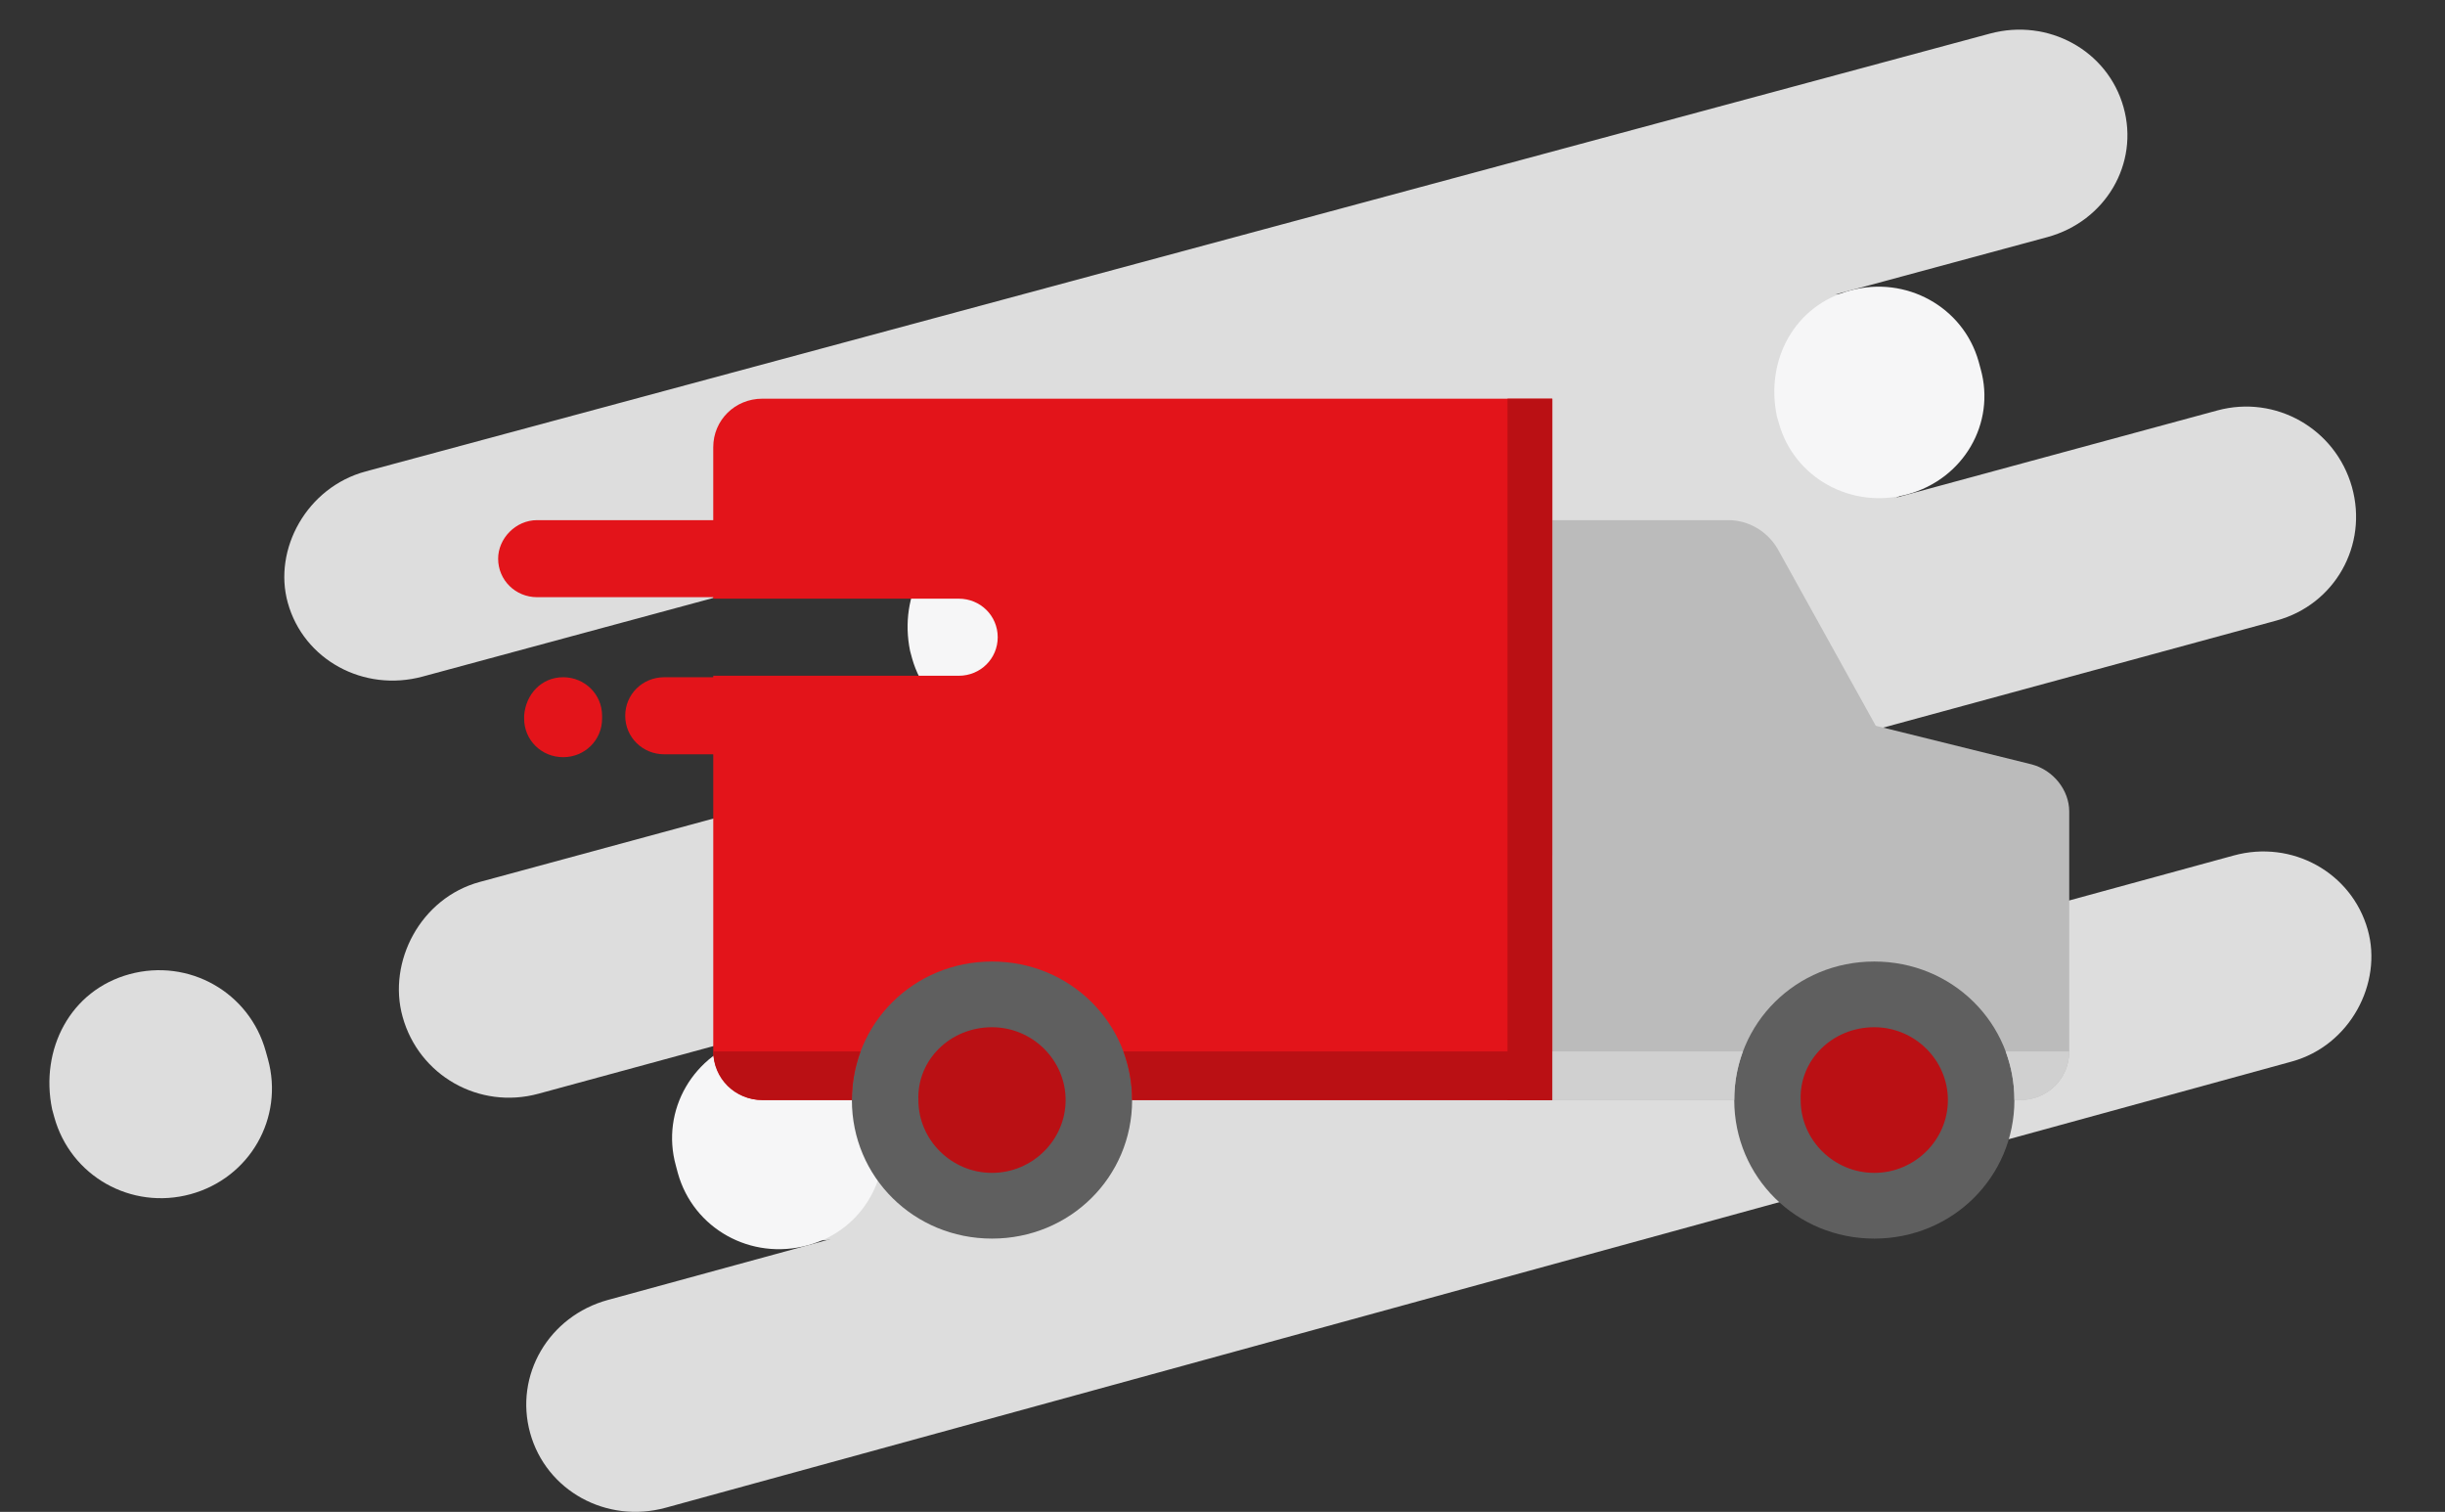 <?xml version="1.0" encoding="utf-8"?>
<!-- Generator: Adobe Illustrator 16.0.0, SVG Export Plug-In . SVG Version: 6.00 Build 0)  -->
<!DOCTYPE svg PUBLIC "-//W3C//DTD SVG 1.1//EN" "http://www.w3.org/Graphics/SVG/1.1/DTD/svg11.dtd">
<svg version="1.1" id="Capa_1" xmlns="http://www.w3.org/2000/svg" xmlns:xlink="http://www.w3.org/1999/xlink" x="0px" y="0px"
	 width="247.445px" height="153.004px" viewBox="0 0 247.445 153.004" enable-background="new 0 0 247.445 153.004"
	 xml:space="preserve">
<rect x="0" y="0" width="247.445" height="153.004" fill="#333333" stroke="none"/>
<g>
	<g>
		<path fill="#DDDDDD" d="M37.015,47.709l164.38-44.31c5.891-1.59,11.9,1.709,13.51,7.43c1.621,5.721-1.811,11.57-7.709,13.17
			L42.774,68.47c-5.979,1.619-12.05-1.701-13.649-7.471C27.625,55.608,31.035,49.319,37.015,47.709z"/>
		<path fill="#DDDDDD" d="M231.945,107.429l-164.58,45.16c-5.99,1.641-12.091-1.72-13.711-7.56c-1.619-5.851,1.881-11.83,7.87-13.47
			l164.54-44.98c5.9-1.62,11.93,1.721,13.561,7.51C241.154,99.489,237.844,105.81,231.945,107.429z"/>
		<path fill="#DDDDDD" d="M48.545,89.259l175.859-47.72c5.9-1.601,11.951,1.841,13.621,7.74c1.658,5.899-1.721,11.909-7.631,13.521
			l-175.9,47.889c-5.99,1.631-12.1-1.83-13.75-7.789C39.194,97.339,42.564,90.88,48.545,89.259z"/>
		<path fill="#DDDDDD" d="M102.705,51.979l80.689-21.83c5.92-1.6,11.971,1.85,13.631,7.75c1.67,5.9-1.73,11.91-7.641,13.52
			l-80.721,21.91c-5.959,1.62-12.049-1.84-13.709-7.77C93.305,59.63,96.744,53.589,102.705,51.979z"/>
		<path fill="#DDDDDD" d="M167.015,102.909l-81.3,22.23c-6,1.64-12.16-1.931-13.86-8.041c-1.69-6.1,1.75-12.289,7.75-13.92
			l81.28-22.14c5.96-1.63,12.08,1.931,13.779,8C176.375,95.119,172.975,101.279,167.015,102.909z"/>
		<path fill="#DDDDDD" d="M13.115,98.589c6.01-1.63,12.129,1.84,13.779,7.801l0.221,0.789c1.649,5.961-1.83,12.041-7.841,13.68
			c-6,1.631-12.13-1.829-13.78-7.799l-0.22-0.801C4.024,106.188,7.115,100.22,13.115,98.589z"/>
		<path fill="#F6F6F7" d="M99.604,53.099c5.71-1.539,11.511,1.66,13.06,7.211l0.211,0.74c1.549,5.549-1.78,11.229-7.49,12.779
			c-5.711,1.551-11.53-1.65-13.08-7.21l-0.2-0.739C90.935,60.22,93.885,54.649,99.604,53.099z"/>
		<path fill="#F6F6F7" d="M169.725,101.979c-5.689,1.56-11.51-1.68-13.07-7.28l-0.21-0.74c-1.569-5.601,1.729-11.319,7.421-12.87
			c5.689-1.55,11.489,1.68,13.059,7.27l0.211,0.75C178.324,94.81,175.414,100.419,169.725,101.979z"/>
		<path fill="#F6F6F7" d="M187.244,29.399c5.66-1.541,11.439,1.66,13,7.18l0.201,0.74c1.559,5.52-1.73,11.17-7.4,12.71
			s-11.451-1.649-13.01-7.181l-0.211-0.74C178.654,36.479,181.564,30.929,187.244,29.399z"/>
		<path fill="#F6F6F7" d="M81.744,126.029c-5.729,1.569-11.57-1.671-13.14-7.3l-0.2-0.75c-1.57-5.621,1.77-11.371,7.51-12.93
			c5.73-1.561,11.561,1.68,13.131,7.299l0.199,0.75C90.435,118.819,87.484,124.47,81.744,126.029z"/>
	</g>
	<g>
		<path fill="#BBBBBB" d="M157.095,111.329h47.351c2.779,0,4.969-2.17,4.969-4.92V82.13c0-2.171-1.609-4.191-3.799-4.771
			l-15.781-3.909l-9.939-17.92c-1.02-1.74-2.92-2.89-4.971-2.89h-17.829V111.329L157.095,111.329z"/>
		<path fill="#E3141A" d="M77.154,111.329h79.94v-70.98h-79.94c-2.77,0-4.97,2.17-4.97,4.91v15.33h24.851
			c2.189,0,3.939,1.73,3.939,3.9s-1.75,3.9-3.939,3.9H72.185v37.879C72.185,109.159,74.524,111.329,77.154,111.329z"/>
		<path fill="#5F5F5F" d="M100.395,97.31c7.891,0,14.18,6.209,14.18,14.02c0,7.801-6.289,14.02-14.18,14.02
			s-14.18-6.219-14.18-14.02C86.215,103.519,92.504,97.31,100.395,97.31z"/>
		<path fill="#BA1014" d="M100.395,103.959c4.09,0,7.45,3.32,7.45,7.37s-3.36,7.37-7.45,7.37s-7.45-3.32-7.45-7.37
			C92.795,107.279,96.154,103.959,100.395,103.959z"/>
		<path fill="#5F5F5F" d="M189.684,97.31c7.891,0,14.182,6.209,14.182,14.02c0,7.801-6.291,14.02-14.182,14.02
			c-7.889,0-14.169-6.219-14.169-14.02C175.515,103.519,181.795,97.31,189.684,97.31z"/>
		<path fill="#BA1014" d="M189.684,103.959c4.092,0,7.451,3.32,7.451,7.37s-3.359,7.37-7.451,7.37c-4.09,0-7.449-3.32-7.449-7.37
			C182.084,107.279,185.445,103.959,189.684,103.959z"/>
		<g>
			<path fill="#E3141A" d="M54.365,52.64h60.639c2.201,0,3.951,1.729,3.951,3.899s-1.75,3.899-3.951,3.899H54.365
				c-2.201,0-3.951-1.729-3.951-3.899C50.414,54.519,52.164,52.64,54.365,52.64z"/>
			<path fill="#E3141A" d="M67.225,68.539h29.811c2.189,0,3.939,1.729,3.939,3.899s-1.75,3.9-3.939,3.9H67.225
				c-2.2,0-3.95-1.73-3.95-3.9S65.024,68.539,67.225,68.539z"/>
			<path fill="#E3141A" d="M56.994,68.539c2.19,0,3.94,1.729,3.94,3.899v0.291c0,2.17-1.75,3.899-3.94,3.899
				c-2.199,0-3.949-1.729-3.949-3.899v-0.291C53.194,70.269,54.795,68.539,56.994,68.539z"/>
		</g>
		<g>
			<path fill="#BA1014" d="M157.095,106.409h-43.4c0.58,1.59,0.88,3.18,0.88,4.92h42.521V106.409z"/>
			<path fill="#BA1014" d="M86.215,111.329c0-1.74,0.3-3.33,0.88-4.92h-14.91c0,2.75,2.2,4.92,4.97,4.92H86.215z"/>
		</g>
		<g>
			<path fill="#D0D0D0" d="M157.095,106.409v4.92h18.42c0-1.74,0.29-3.33,0.87-4.92H157.095z"/>
			<path fill="#D0D0D0" d="M202.984,106.409c0.58,1.59,0.881,3.18,0.881,4.92h0.58c2.779,0,4.969-2.17,4.969-4.92H202.984z"/>
		</g>
		<rect x="152.564" y="40.349" fill="#BA1014" width="4.53" height="70.98"/>
	</g>
</g>
</svg>

